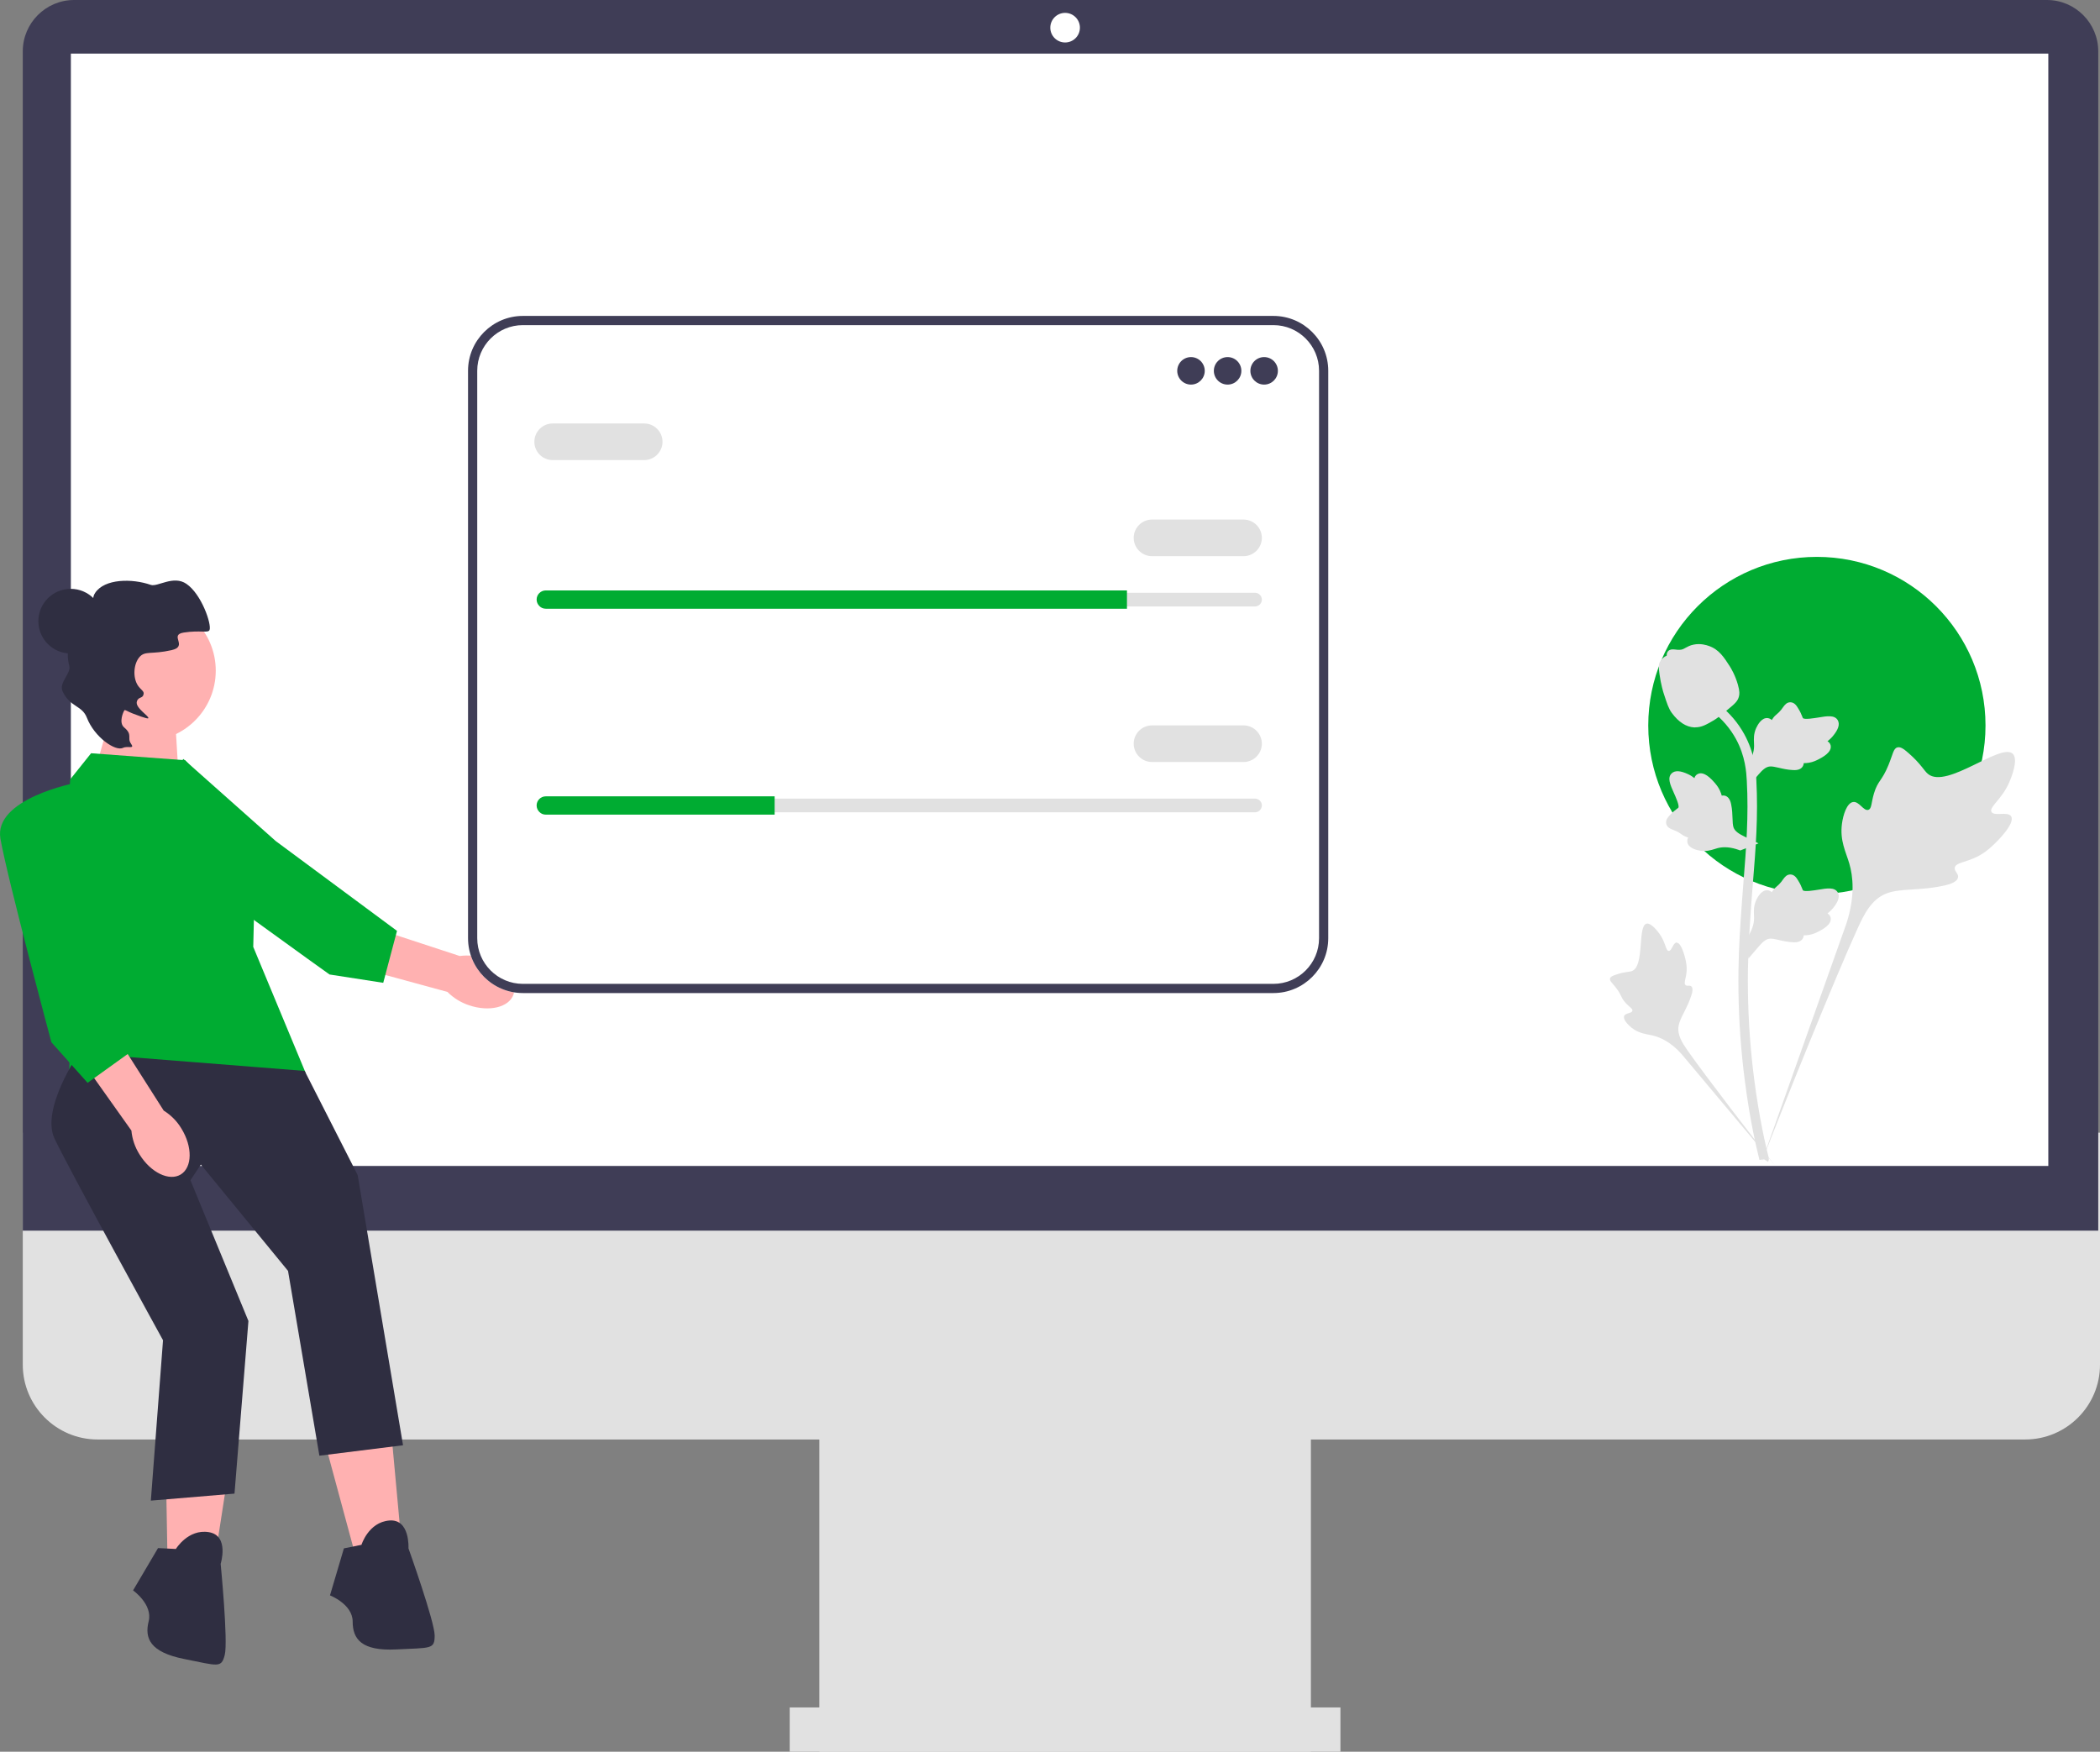 <?xml version="1.0" encoding="UTF-8"?>
<svg id="_レイヤー_2" data-name="レイヤー 2" xmlns="http://www.w3.org/2000/svg" width="239.73" height="200" viewBox="0 0 239.73 200">
  <rect x="0" y="0" width="239.73" height="200" fill="#808080" stroke="none"/>
  <defs>
    <style>
      .cls-1 {
        fill: #2f2e41;
      }

      .cls-2 {
        fill: #ffb1b1;
      }

      .cls-3 {
        fill: #00ac32;
      }

      .cls-4 {
        fill: #3f3d56;
      }

      .cls-5 {
        fill: #fff;
      }

      .cls-6 {
        fill: #e1e1e1;
      }
    </style>
  </defs>
  <g id="design">
    <g>
      <path class="cls-6" d="M231.2,164.35H11.14c-4.71,0-8.54-3.83-8.54-8.54v-26.49h237.13v26.49c0,4.71-3.83,8.54-8.54,8.54Z"/>
      <rect class="cls-6" x="93.53" y="159.92" width="56.12" height="40.08"/>
      <rect class="cls-6" x="90.15" y="194.94" width="62.87" height="5.06"/>
      <path class="cls-4" d="M239.52,140.51H2.6V5.86C2.6,2.63,5.23,0,8.46,0h225.21c3.23,0,5.86,2.63,5.86,5.86v134.65Z"/>
      <circle class="cls-5" cx="121.59" cy="3.16" r="1.69"/>
      <rect class="cls-5" x="8.09" y="6.12" width="225.74" height="127"/>
      <circle class="cls-3" cx="207.41" cy="82.83" r="19.25"/>
      <g>
        <polygon class="cls-2" points="13.12 80.03 10.69 88.54 20.42 89.15 19.81 79.11 13.12 80.03"/>
        <g>
          <g>
            <path id="uuid-a6c07e27-609a-42c1-9803-308006772003-603" class="cls-2" d="M53.53,114.77c2.31.79,4.59.24,5.09-1.23s-.96-3.3-3.27-4.09c-.92-.33-1.9-.43-2.87-.3l-9.82-3.22-1.41,4.64,9.83,2.68c.68.69,1.53,1.21,2.45,1.52h0Z"/>
            <path class="cls-3" d="M20.94,86.65s-6.09,7.33-2.57,10.36c3.52,3.03,19.25,14.25,19.25,14.25l6.13.95,1.57-5.93-13.85-10.26-10.54-9.37h0Z"/>
          </g>
          <polygon class="cls-2" points="37.07 164.63 40.46 177.17 45.83 176.18 44.64 163.24 37.07 164.63"/>
          <path class="cls-1" d="M41.25,176.38l-1.99.4-1.59,5.37s2.59,1,2.59,2.99,1,3.38,4.98,3.18c3.98-.2,4.38,0,4.38-1.59s-2.99-9.95-2.99-9.95c0,0,.2-3.38-2.19-3.18s-3.18,2.79-3.18,2.79h0Z"/>
          <polygon class="cls-2" points="18.88 164.44 19.11 177.43 24.56 177.77 26.55 164.93 18.88 164.44"/>
          <path class="cls-1" d="M20.07,176.85l-2.03-.1-2.85,4.83s2.27,1.6,1.78,3.53c-.48,1.93.14,3.52,4.05,4.3,3.91.78,4.25,1.07,4.64-.48s-.47-10.38-.47-10.38c0,0,1.02-3.23-1.35-3.62-2.37-.39-3.77,1.93-3.77,1.93h0Z"/>
          <path class="cls-3" d="M21.15,86.8l-10.75-.8-2.39,2.99s-1.19,20.1-.4,22.1.2,13.34.2,13.34l27.1-1.89-6-14.43.2-8.36-5.37-10.15-2.59-2.79h0Z"/>
          <path class="cls-1" d="M9.01,120.24s-4.38,6.37-2.79,9.75c1.59,3.38,12.39,23.03,12.39,23.03l-1.39,18.31,9.55-.8,1.59-19.71-6.62-16.07,1.19-1.79,9.95,12.14,3.58,21.1,9.55-1.19-5.18-30.85-6.05-11.89-25.8-2.04Z"/>
          <circle class="cls-1" cx="8.07" cy="70.92" r="3.69"/>
          <circle class="cls-2" cx="16.59" cy="76.57" r="8.04"/>
          <path class="cls-1" d="M14.04,85.38c-.85.45-3.26-1.21-4.12-3.43-.55-1.43-1.9-1.19-2.76-2.98-.5-1.04.99-2.06.75-2.96-.45-1.63.11-3.09.18-3.27.62-1.54,1.52-1.51,2.25-3.3.44-1.08.16-1.21.53-1.76,1.07-1.6,4.17-1.66,6.35-.9.76.26,2.58-1.14,4.06-.12,1.74,1.19,2.9,4.64,2.64,5.27-.16.38-1.06,0-2.94.29-1.74.27.56,1.57-1.4,2.01-2.31.52-3.01.05-3.65.78-.68.77-.8,2.34-.18,3.27.31.46.7.62.65.94-.09.59-.61.27-.78.89-.2.72,1.45,1.67,1.31,1.89-.03.04-.15.09-1.76-.53-.64-.25-.89-.46-.96-.38-.12.13-.69,1.41-.04,1.96,1.02.85.31,1.19.78,1.85.48.69-.37.21-.91.49h0Z"/>
          <g>
            <path id="uuid-cdcc4a7b-c7e9-4136-bdd1-e7c84b73eb6c-604" class="cls-2" d="M15.93,131.81c1.28,2.07,3.39,3.09,4.71,2.28,1.32-.82,1.35-3.16.07-5.24-.5-.84-1.2-1.54-2.02-2.05l-5.55-8.72-4.04,2.69,5.9,8.31c.09.97.41,1.91.93,2.73Z"/>
            <path class="cls-3" d="M8.61,89.39S-.75,91.18.05,95.76c.8,4.58,5.82,23.24,5.82,23.24l4.13,4.63,4.98-3.58-4.18-16.72-2.19-13.93h0Z"/>
          </g>
        </g>
      </g>
      <g>
        <path class="cls-6" d="M229.59,93.21c-.37-.62-1.96.04-2.25-.52-.29-.56,1.19-1.42,2.03-3.37.15-.35,1.11-2.57.4-3.26-1.35-1.3-7.51,4.06-9.67,2.31-.47-.38-.8-1.15-2.24-2.4-.57-.5-.91-.72-1.25-.64-.47.12-.51.75-1.02,2-.76,1.87-1.21,1.76-1.66,3.25-.33,1.11-.25,1.75-.64,1.88-.55.18-1.05-1-1.75-.89-.71.11-1.14,1.47-1.27,2.5-.25,1.92.45,3.19.84,4.52.42,1.45.68,3.65-.3,6.77l-9.71,27.35c2.14-5.61,8.35-21,10.96-26.71.75-1.65,1.58-3.32,3.29-3.99,1.64-.64,3.9-.26,6.78-.95.34-.08,1.27-.32,1.39-.87.1-.45-.45-.71-.37-1.13.11-.57,1.19-.58,2.52-1.23.93-.46,1.52-1.01,2.02-1.49.15-.14,2.39-2.29,1.9-3.12h0Z"/>
        <path class="cls-6" d="M191.4,107.61c-.41,0-.54.97-.9.96-.36-.02-.35-.99-1.07-1.97-.13-.18-.94-1.29-1.48-1.14-1.03.29-.18,4.86-1.66,5.41-.33.12-.8.06-1.82.41-.41.14-.62.24-.67.43-.08.27.22.47.69,1.08.7.91.51,1.1,1.12,1.75.45.48.79.63.74.86-.07.32-.79.23-.94.6-.15.38.4.98.86,1.35.87.68,1.69.7,2.46.89.83.21,1.99.72,3.23,2.1l10.62,12.66c-2.14-2.67-7.9-10.16-9.95-13.09-.59-.85-1.17-1.74-1.01-2.76.16-.99,1-1.99,1.49-3.6.06-.19.21-.71-.03-.93-.19-.18-.48.02-.66-.15-.25-.22.06-.75.12-1.59.04-.59-.06-1.04-.15-1.42-.03-.12-.43-1.84-.98-1.83h0s0,0,0,0Z"/>
        <path class="cls-6" d="M199.59,109.45l-.25-2.21.11-.17c.52-.77.79-1.53.79-2.25,0-.11,0-.23-.01-.34-.02-.46-.05-1.03.25-1.7.17-.37.64-1.23,1.34-1.13.19.03.33.11.44.22.02-.03.03-.05.05-.08.22-.34.39-.48.56-.62.13-.11.26-.22.47-.48.09-.11.16-.21.22-.3.18-.25.42-.56.84-.55.45.02.69.39.84.64.28.44.41.76.49.97.03.08.07.16.08.19.15.21,1.32.01,1.77-.06,1-.17,1.86-.31,2.22.32.25.45.07,1.05-.58,1.82-.2.24-.41.42-.6.57.16.09.3.24.36.46h0c.13.54-.33,1.07-1.37,1.6-.26.13-.61.31-1.09.39-.23.04-.44.05-.61.05,0,.1-.03.21-.09.33-.18.34-.56.5-1.14.46-.63-.03-1.15-.15-1.61-.26-.4-.09-.75-.17-1.02-.15-.5.04-.89.44-1.34.96l-1.13,1.33h0Z"/>
        <path class="cls-6" d="M200.73,96.3l-2.07.8-.19-.07c-.88-.31-1.68-.38-2.38-.2-.11.03-.22.06-.33.1-.44.14-.99.31-1.71.19-.4-.07-1.36-.3-1.43-1.01-.02-.19.03-.35.1-.48-.03,0-.06-.02-.09-.03-.38-.13-.56-.26-.74-.39-.14-.1-.28-.2-.58-.34-.13-.06-.25-.1-.35-.14-.29-.11-.65-.27-.75-.68-.09-.44.21-.76.41-.98.35-.38.63-.58.81-.72.07-.05.14-.1.16-.13.17-.19-.32-1.28-.51-1.7-.41-.92-.77-1.72-.25-2.22.37-.36.99-.33,1.9.1.28.13.51.29.7.44.05-.18.15-.35.36-.46h0c.48-.27,1.12.04,1.89.92.19.22.45.51.66.96.1.21.16.41.21.58.1-.02.21-.03.34,0,.37.09.62.42.73.98.13.62.14,1.15.16,1.62.01.41.03.76.11,1.02.17.48.65.75,1.27,1.06l1.57.76h0s0,0,0,0Z"/>
        <path class="cls-6" d="M199.59,89.79l-.25-2.21.11-.17c.52-.77.79-1.53.79-2.25,0-.11,0-.23-.01-.34-.02-.46-.05-1.03.25-1.7.17-.37.64-1.23,1.34-1.13.19.03.33.11.44.22.02-.03.03-.05.05-.08.22-.34.39-.48.56-.62.13-.11.26-.22.47-.48.09-.11.16-.21.22-.3.18-.25.42-.56.84-.55.45.02.69.39.84.64.28.44.41.76.49.97.03.08.07.16.08.19.15.21,1.32.01,1.77-.06,1-.17,1.86-.31,2.22.32.25.45.07,1.05-.58,1.82-.2.24-.41.42-.6.57.16.09.3.24.36.46h0c.13.54-.33,1.07-1.37,1.6-.26.13-.61.31-1.09.39-.23.04-.44.05-.61.05,0,.1-.03.21-.09.33-.18.34-.56.5-1.14.46-.63-.03-1.15-.15-1.61-.26-.4-.09-.75-.17-1.02-.15-.5.04-.89.44-1.34.96l-1.13,1.33h0Z"/>
        <path class="cls-6" d="M201.85,132.66l-.46-.29-.11-.53.11.53-.54.06c0-.05-.04-.17-.08-.35-.24-.99-.98-3.99-1.59-8.73-.43-3.3-.67-6.7-.72-10.1-.05-3.4.11-5.98.24-8.05.1-1.56.22-3.05.33-4.5.31-3.87.6-7.52.38-11.57-.05-.9-.15-2.78-1.25-4.78-.64-1.16-1.51-2.19-2.61-3.06l.68-.86c1.21.96,2.18,2.1,2.89,3.39,1.22,2.22,1.33,4.27,1.38,5.25.22,4.12-.07,7.81-.39,11.71-.12,1.44-.23,2.92-.33,4.48-.13,2.05-.29,4.6-.24,7.96.05,3.36.29,6.71.71,9.97.61,4.67,1.33,7.63,1.57,8.61.13.52.15.63.02.83h0s0,0,0,0Z"/>
        <path class="cls-6" d="M193.55,83.05s-.09,0-.14,0c-.93-.05-1.79-.61-2.56-1.65-.36-.49-.54-1.05-.91-2.18-.06-.17-.33-1.05-.5-2.26-.11-.79-.1-1.12.06-1.41.17-.32.45-.55.77-.7-.01-.1,0-.21.04-.32.19-.46.68-.4.95-.37.14.02.3.04.49.03.29-.01.44-.1.67-.23.22-.12.5-.28.91-.36.81-.17,1.49.06,1.72.14,1.18.39,1.76,1.31,2.44,2.37.13.21.6.99.9,2.05.22.77.19,1.11.12,1.36-.13.52-.45.82-1.26,1.48-.84.69-1.26,1.04-1.63,1.25-.84.49-1.37.79-2.08.79h0Z"/>
      </g>
      <g>
        <path class="cls-5" d="M145.37,113.38H59.69c-3.45,0-6.26-2.81-6.26-6.26V42.33c0-3.45,2.81-6.26,6.26-6.26h85.68c3.45,0,6.26,2.81,6.26,6.26v64.79c0,3.45-2.81,6.26-6.26,6.26h0Z"/>
        <path class="cls-4" d="M145.37,113.38H59.69c-3.45,0-6.26-2.81-6.26-6.26V42.33c0-3.45,2.81-6.26,6.26-6.26h85.68c3.45,0,6.26,2.81,6.26,6.26v64.79c0,3.45-2.81,6.26-6.26,6.26h0ZM59.69,37.12c-2.87,0-5.21,2.34-5.21,5.21v64.79c0,2.87,2.34,5.21,5.21,5.21h85.68c2.87,0,5.21-2.34,5.21-5.21V42.33c0-2.87-2.34-5.21-5.21-5.21H59.69Z"/>
        <circle class="cls-4" cx="135.96" cy="42.34" r="1.57"/>
        <circle class="cls-4" cx="140.14" cy="42.34" r="1.57"/>
        <circle class="cls-4" cx="144.31" cy="42.34" r="1.57"/>
        <path class="cls-6" d="M62.31,67.68c-.43,0-.78.35-.78.78,0,.21.08.41.23.55.15.15.34.23.55.23h80.96c.43,0,.78-.35.78-.78,0-.21-.08-.41-.23-.55-.15-.15-.34-.23-.55-.23H62.31Z"/>
        <path class="cls-3" d="M128.65,67.41v2.09H62.31c-.29,0-.55-.11-.74-.31-.19-.19-.31-.45-.31-.74,0-.57.47-1.04,1.04-1.04h66.33Z"/>
        <path class="cls-6" d="M141.96,63.5h-10.45c-1.15,0-2.09-.94-2.09-2.09s.94-2.09,2.09-2.09h10.45c1.15,0,2.09.94,2.09,2.09s-.94,2.09-2.09,2.09Z"/>
        <path class="cls-6" d="M73.54,52.53h-10.45c-1.15,0-2.09-.94-2.09-2.09s.94-2.09,2.09-2.09h10.45c1.15,0,2.09.94,2.09,2.09s-.94,2.09-2.09,2.09Z"/>
        <path class="cls-6" d="M62.31,91.18c-.43,0-.78.35-.78.78,0,.21.08.41.23.55.15.15.34.23.55.23h80.96c.43,0,.78-.35.78-.78,0-.21-.08-.41-.23-.55-.15-.15-.34-.23-.55-.23H62.31Z"/>
        <path class="cls-3" d="M88.43,90.92v2.09h-26.12c-.29,0-.55-.11-.74-.31-.19-.19-.31-.45-.31-.74,0-.57.47-1.04,1.04-1.04h26.12Z"/>
        <path class="cls-6" d="M141.96,87h-10.45c-1.15,0-2.09-.94-2.09-2.09s.94-2.09,2.09-2.09h10.45c1.15,0,2.09.94,2.09,2.09s-.94,2.09-2.09,2.09Z"/>
      </g>
    </g>
  </g>
</svg>